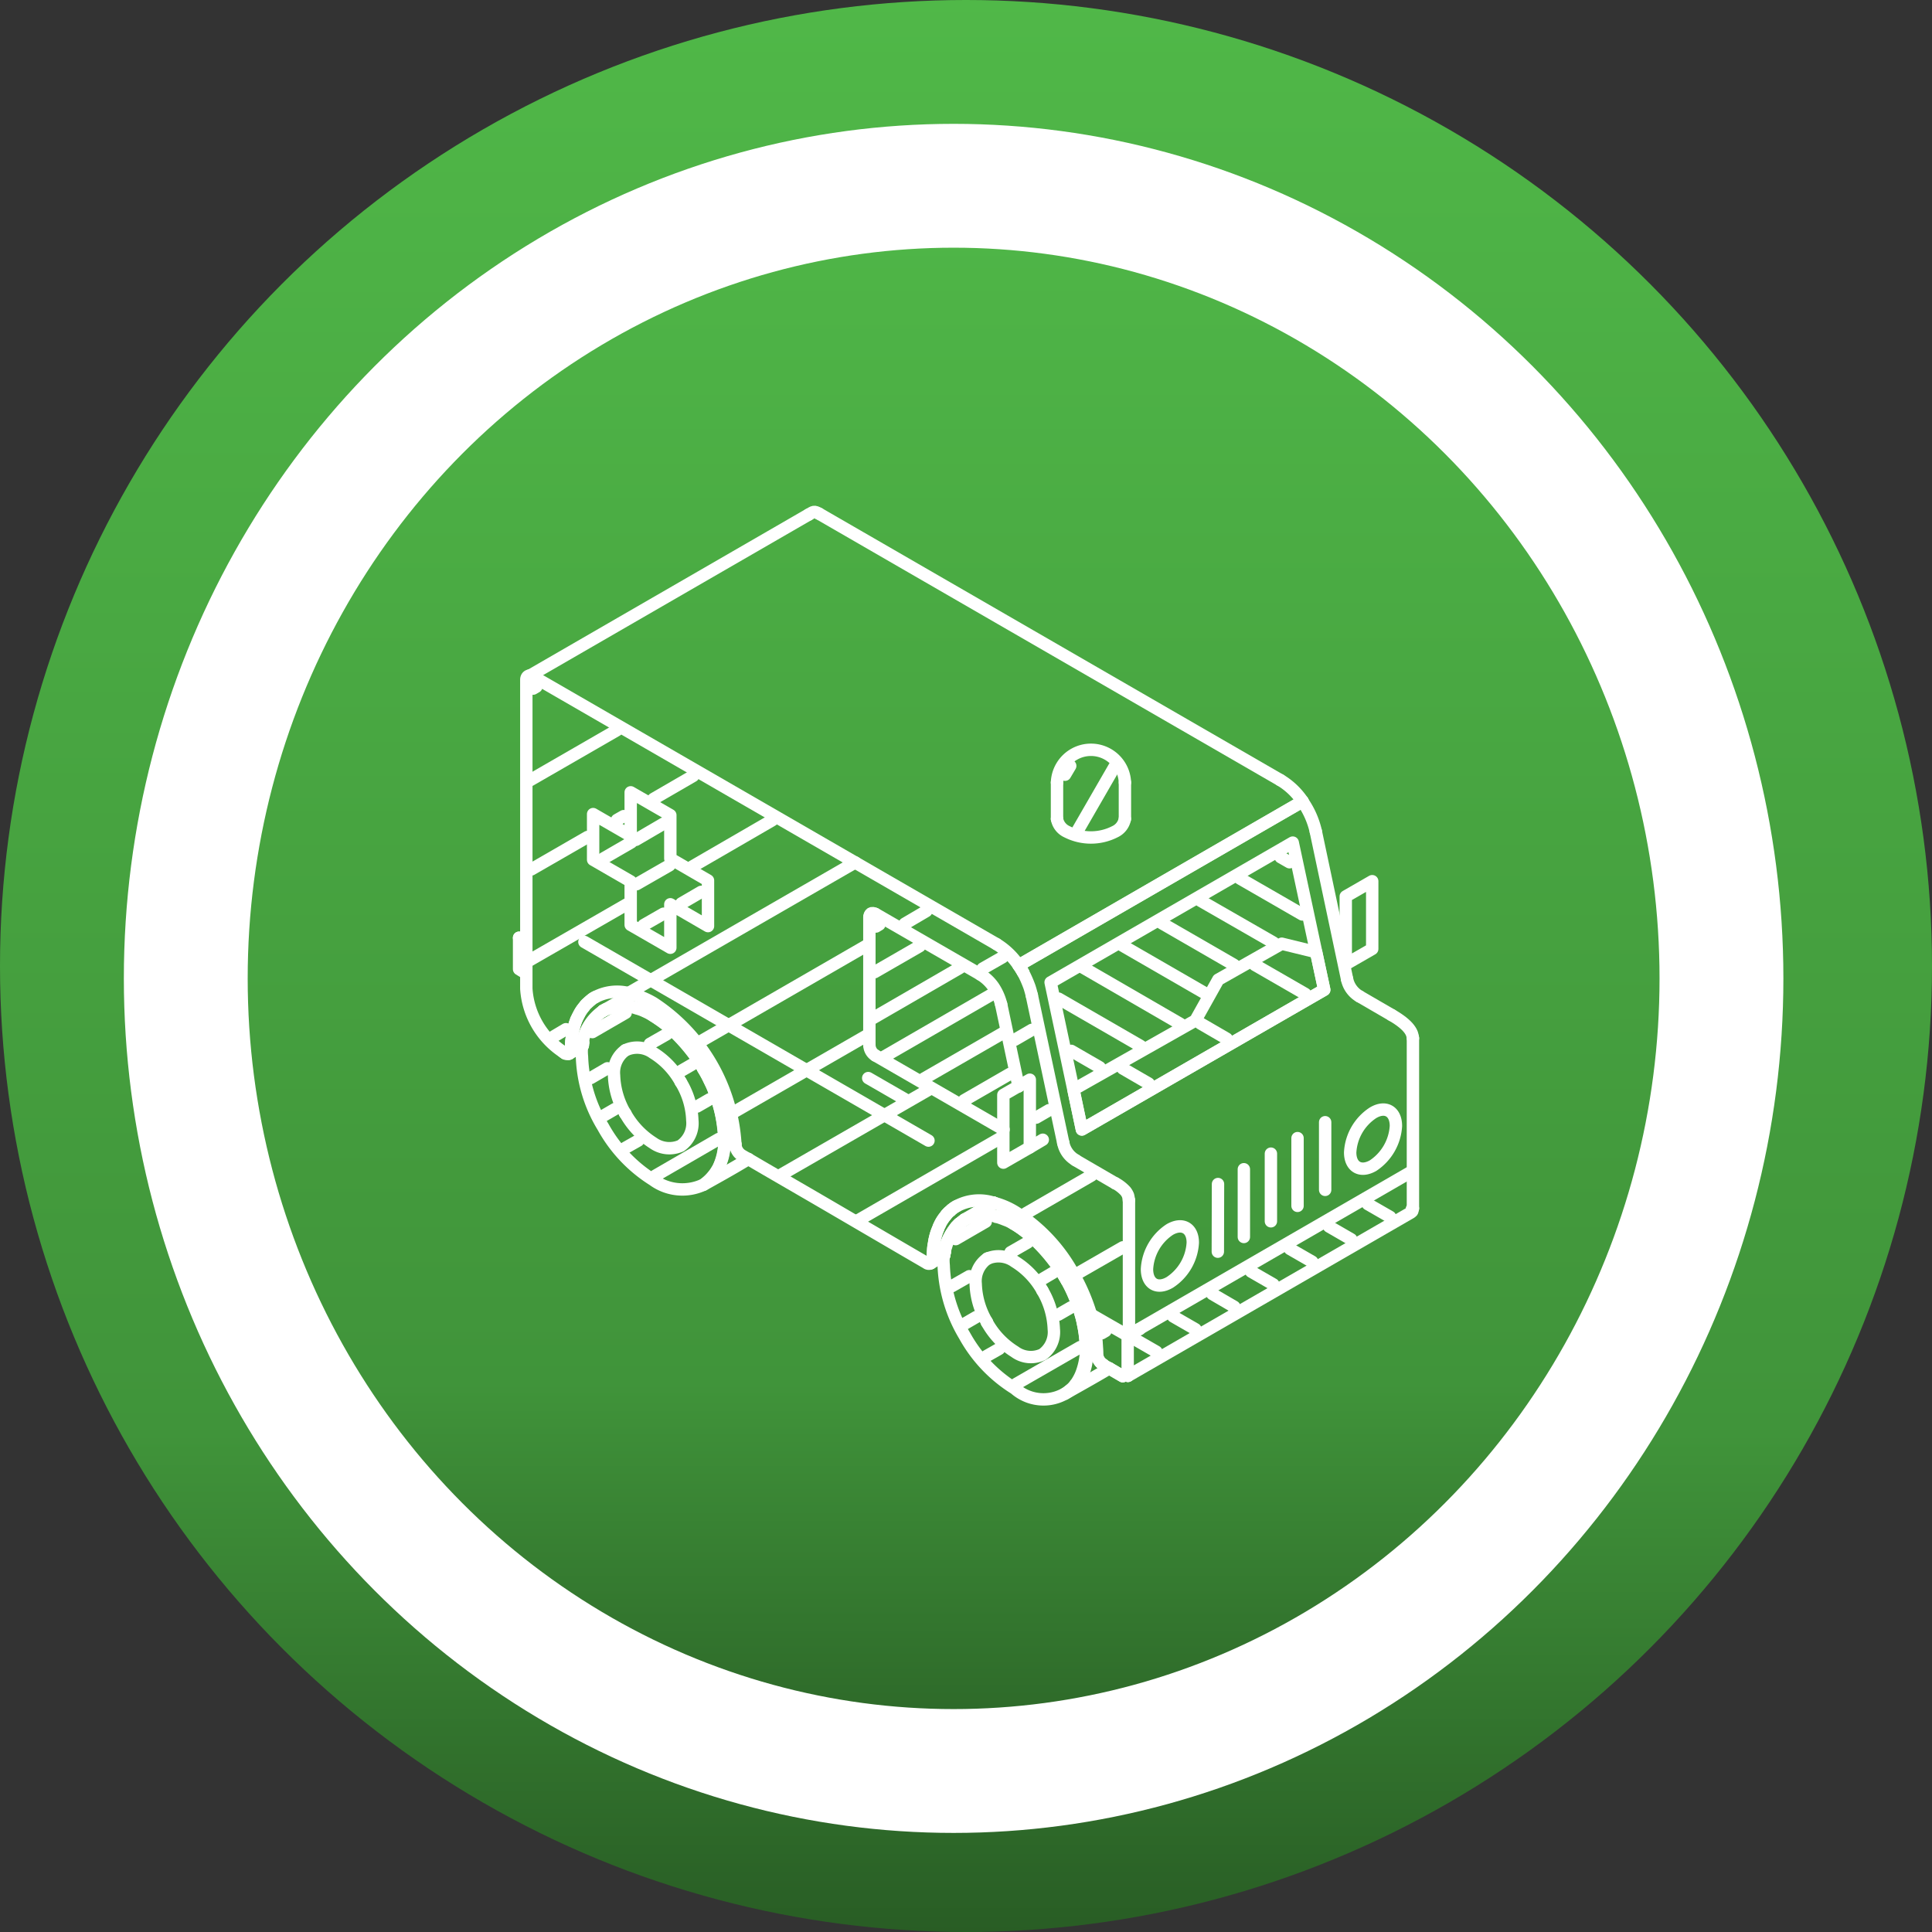 <svg xmlns="http://www.w3.org/2000/svg" xmlns:xlink="http://www.w3.org/1999/xlink" width="78" height="78" viewBox="0 0 78 78">
  <rect x="0" y="0" width="78" height="78" fill="#333333" stroke="none"/>
  <defs>
    <linearGradient id="linear-gradient" x1="0.5" x2="0.5" y2="1" gradientUnits="objectBoundingBox">
      <stop offset="0" stop-color="#50b848"/>
      <stop offset="0.74" stop-color="#40943a"/>
      <stop offset="1" stop-color="#285c24"/>
    </linearGradient>
  </defs>
  <g id="emergency_services" data-name="emergency services" transform="translate(-1 -1)">
    <g id="Group_6608" data-name="Group 6608" transform="translate(1 1.394)">
      <circle id="Ellipse_190" data-name="Ellipse 190" cx="39" cy="39" r="39" transform="translate(0 -0.394)" fill="url(#linear-gradient)"/>
      <g id="Ellipse_193" data-name="Ellipse 193" transform="translate(5 4.606)" stroke="#fff" stroke-width="5" fill="url(#linear-gradient)">
        <ellipse cx="33.5" cy="34.5" rx="33.5" ry="34.5" stroke="none"/>
        <ellipse cx="33.5" cy="34.5" rx="31" ry="32" fill="none"/>
      </g>
    </g>
    <g id="Emergency-Services">
      <g id="Group_9" data-name="Group 9">
        <path id="Path_386" data-name="Path 386" d="M26.526,41.137h-.011l-1.17.674" fill="none" stroke="#fff" stroke-linecap="round" stroke-linejoin="round" stroke-width="0.5"/>
        <path id="Path_387" data-name="Path 387" d="M25.039,41.253a.864.864,0,0,0-.18.119c-.048.041-.095.081-.146.129a.623.623,0,0,0-.126.14,1.536,1.536,0,0,0-.228.346c-.024.048-.047.089-.071.147a.2.2,0,0,0-.035.078,2.175,2.175,0,0,0-.081.252,2.594,2.594,0,0,0-.089.463.944.944,0,0,0-.017.13c-.006.1-.016.206-.016.323a.323.323,0,0,1-.014.087.122.122,0,0,1-.057.071" fill="none" stroke="#fff" stroke-linecap="round" stroke-linejoin="round" stroke-width="0.5"/>
        <path id="Path_388" data-name="Path 388" d="M29.4,44.147a5.81,5.81,0,0,0-2.03-2.136,2,2,0,0,0-2.027-.2" fill="none" stroke="#fff" stroke-linecap="round" stroke-linejoin="round" stroke-width="0.5"/>
        <path id="Path_389" data-name="Path 389" d="M25.345,41.811a1.988,1.988,0,0,0-.849,1.85,5.794,5.794,0,0,0,.849,2.829,5.869,5.869,0,0,0,2.021,2.143,2,2,0,0,0,2.03.2,2.024,2.024,0,0,0,.84-1.855,5.853,5.853,0,0,0-.84-2.822" fill="none" stroke="#fff" stroke-linecap="round" stroke-linejoin="round" stroke-width="0.5"/>
        <path id="Path_390" data-name="Path 390" d="M28.481,44.678a3.167,3.167,0,0,1,.47,1.554,1.109,1.109,0,0,1-.47,1.028,1.127,1.127,0,0,1-1.115-.116,3.29,3.29,0,0,1-1.114-1.177" fill="none" stroke="#fff" stroke-linecap="round" stroke-linejoin="round" stroke-width="0.5"/>
        <path id="Path_391" data-name="Path 391" d="M26.233,45.94a3.234,3.234,0,0,1-.442-1.527A1.105,1.105,0,0,1,26.25,43.4" fill="none" stroke="#fff" stroke-linecap="round" stroke-linejoin="round" stroke-width="0.5"/>
        <path id="Path_392" data-name="Path 392" d="M26.252,43.4a1.1,1.1,0,0,1,1.116.106,3.15,3.15,0,0,1,1.115,1.177" fill="none" stroke="#fff" stroke-linecap="round" stroke-linejoin="round" stroke-width="0.5"/>
        <path id="Path_393" data-name="Path 393" d="M39.123,51.681c0-.024.007-.041.007-.055a.6.6,0,0,1,.017-.073" fill="none" stroke="#fff" stroke-linecap="round" stroke-linejoin="round" stroke-width="0.5"/>
        <path id="Path_394" data-name="Path 394" d="M42.552,50.841A6.359,6.359,0,0,1,44,52.578a1.036,1.036,0,0,1,.065.123" fill="none" stroke="#fff" stroke-linecap="round" stroke-linejoin="round" stroke-width="0.5"/>
        <path id="Path_395" data-name="Path 395" d="M44,52.578a5.848,5.848,0,0,0-2.029-2.142,2,2,0,0,0-2.027-.2" fill="none" stroke="#fff" stroke-linecap="round" stroke-linejoin="round" stroke-width="0.5"/>
        <path id="Path_396" data-name="Path 396" d="M39.94,50.235A2.021,2.021,0,0,0,39.1,52.09a5.92,5.92,0,0,0,.841,2.83,5.818,5.818,0,0,0,2.028,2.138,1.748,1.748,0,0,0,2.873-1.649A5.889,5.889,0,0,0,44,52.579" fill="none" stroke="#fff" stroke-linecap="round" stroke-linejoin="round" stroke-width="0.5"/>
        <path id="Path_397" data-name="Path 397" d="M43.086,53.106a3.294,3.294,0,0,1,.459,1.558,1.11,1.11,0,0,1-.459,1.02,1.092,1.092,0,0,1-1.118-.112A3.23,3.23,0,0,1,40.852,54.4" fill="none" stroke="#fff" stroke-linecap="round" stroke-linejoin="round" stroke-width="0.5"/>
        <path id="Path_398" data-name="Path 398" d="M40.838,54.364a3.2,3.2,0,0,1-.446-1.527,1.1,1.1,0,0,1,.459-1.017" fill="none" stroke="#fff" stroke-linecap="round" stroke-linejoin="round" stroke-width="0.5"/>
        <path id="Path_399" data-name="Path 399" d="M40.851,51.82a1.114,1.114,0,0,1,1.116.113,3.172,3.172,0,0,1,1.119,1.173" fill="none" stroke="#fff" stroke-linecap="round" stroke-linejoin="round" stroke-width="0.5"/>
        <path id="Path_400" data-name="Path 400" d="M39.624,49.694a.948.948,0,0,0-.187.127.188.188,0,0,0-.062.057.7.7,0,0,0-.138.129.179.179,0,0,0-.052.064,1.716,1.716,0,0,0-.238.364v.007a.6.6,0,0,0-.062.14,2.141,2.141,0,0,0-.139.428,1.1,1.1,0,0,0-.031.17,1.87,1.87,0,0,0-.04.317c-.01.1-.017.217-.017.336" fill="none" stroke="#fff" stroke-linecap="round" stroke-linejoin="round" stroke-width="0.5"/>
        <path id="Path_401" data-name="Path 401" d="M39.147,51.553a.712.712,0,0,1,.048-.224,2.437,2.437,0,0,1,.4-.8c0-.007.017-.024.033-.031a.239.239,0,0,1,.062-.065.134.134,0,0,1,.033-.03" fill="none" stroke="#fff" stroke-linecap="round" stroke-linejoin="round" stroke-width="0.5"/>
        <path id="Path_402" data-name="Path 402" d="M39.728,50.4l.212-.163,1.18-.68h.007" fill="none" stroke="#fff" stroke-linecap="round" stroke-linejoin="round" stroke-width="0.5"/>
        <path id="Path_403" data-name="Path 403" d="M46.538,56.548l11.431-6.6.024-.023.01-.008.007-.006V49.9l.01-.007.008-.048.016-.059-.034.017" fill="none" stroke="#fff" stroke-linecap="round" stroke-linejoin="round" stroke-width="0.5"/>
        <path id="Path_404" data-name="Path 404" d="M58.01,49.807l.034-.017V42.916" fill="none" stroke="#fff" stroke-linecap="round" stroke-linejoin="round" stroke-width="0.5"/>
        <path id="Path_405" data-name="Path 405" d="M53.588,33.359,42.13,39.974l.177.289" fill="none" stroke="#fff" stroke-linecap="round" stroke-linejoin="round" stroke-width="0.5"/>
        <path id="Path_406" data-name="Path 406" d="M42.307,40.263a4.661,4.661,0,0,1,.262.6c.03.1.061.206.088.32" fill="none" stroke="#fff" stroke-linecap="round" stroke-linejoin="round" stroke-width="0.5"/>
        <path id="Path_407" data-name="Path 407" d="M44.426,47.843,46,48.758l.024.017" fill="none" stroke="#fff" stroke-linecap="round" stroke-linejoin="round" stroke-width="0.5"/>
        <path id="Path_408" data-name="Path 408" d="M46.028,48.77a1.6,1.6,0,0,1,.412.32.721.721,0,0,1,.1.17c0,.017.01.024.01.041a.328.328,0,0,1,.014.082.191.191,0,0,1,.01.071" fill="none" stroke="#fff" stroke-linecap="round" stroke-linejoin="round" stroke-width="0.5"/>
        <path id="Path_409" data-name="Path 409" d="M56.435,48.059c-.51.292-.925.051-.925-.534a2.044,2.044,0,0,1,.925-1.6c.507-.3.922-.055.922.534A2.068,2.068,0,0,1,56.435,48.059Z" fill="none" stroke="#fff" stroke-linecap="round" stroke-linejoin="round" stroke-width="0.5"/>
        <path id="Path_410" data-name="Path 410" d="M22.247,39.029l-.29-.17v1.268l.29.178" fill="none" stroke="#fff" stroke-linecap="round" stroke-linejoin="round" stroke-width="0.5"/>
        <path id="Path_411" data-name="Path 411" d="M21.957,38.859v.006l.29.164" fill="none" stroke="#fff" stroke-linecap="round" stroke-linejoin="round" stroke-width="0.5"/>
        <path id="Path_412" data-name="Path 412" d="M22.5,28.308c-.006-.01-.012-.01-.033-.017s-.014-.01-.024-.01c-.1-.031-.194.034-.194.163V40.919a3.314,3.314,0,0,0,1.49,2.555" fill="none" stroke="#fff" stroke-linecap="round" stroke-linejoin="round" stroke-width="0.5"/>
        <path id="Path_413" data-name="Path 413" d="M23.808,43.525a.183.183,0,0,0,.17.013.117.117,0,0,0,.058-.071.3.3,0,0,0,.014-.089c0-.115.011-.217.017-.322a.812.812,0,0,1,.017-.13,2.619,2.619,0,0,1,.088-.464,2.043,2.043,0,0,1,.082-.251.187.187,0,0,1,.034-.079.861.861,0,0,1,.072-.146,1.477,1.477,0,0,1,.228-.347.576.576,0,0,1,.126-.139,1.384,1.384,0,0,1,.146-.13.8.8,0,0,1,.18-.118,1.888,1.888,0,0,1,1.476-.116" fill="none" stroke="#fff" stroke-linecap="round" stroke-linejoin="round" stroke-width="0.5"/>
        <path id="Path_414" data-name="Path 414" d="M26.526,41.137a3.413,3.413,0,0,1,.85.357,7.318,7.318,0,0,1,3.313,5.69" fill="none" stroke="#fff" stroke-linecap="round" stroke-linejoin="round" stroke-width="0.5"/>
        <path id="Path_415" data-name="Path 415" d="M30.689,47.212a.562.562,0,0,0,.252.428c.081.048.176.106.275.155.793.469,2.067,1.2,3.364,1.958,1.455.85,2.942,1.721,3.822,2.231a.155.155,0,0,0,.253-.147c0-.119.006-.231.016-.336a1.774,1.774,0,0,1,.041-.317,1.1,1.1,0,0,1,.03-.17,2.081,2.081,0,0,1,.14-.428.6.6,0,0,1,.061-.14v-.007a1.689,1.689,0,0,1,.239-.363.176.176,0,0,1,.055-.069.681.681,0,0,1,.139-.129.191.191,0,0,1,.062-.058,1.249,1.249,0,0,1,.187-.126,1.9,1.9,0,0,1,1.494-.133" fill="none" stroke="#fff" stroke-linecap="round" stroke-linejoin="round" stroke-width="0.5"/>
        <path id="Path_416" data-name="Path 416" d="M41.127,49.562a3.129,3.129,0,0,1,.84.356,6.779,6.779,0,0,1,2.34,2.459" fill="none" stroke="#fff" stroke-linecap="round" stroke-linejoin="round" stroke-width="0.5"/>
        <path id="Path_417" data-name="Path 417" d="M44.32,52.4a7.79,7.79,0,0,1,.722,1.666,5.556,5.556,0,0,1,.251,1.6.535.535,0,0,0,.242.428" fill="none" stroke="#fff" stroke-linecap="round" stroke-linejoin="round" stroke-width="0.5"/>
        <path id="Path_418" data-name="Path 418" d="M45.534,56.1l.252.147.541.316" fill="none" stroke="#fff" stroke-linecap="round" stroke-linejoin="round" stroke-width="0.5"/>
        <path id="Path_419" data-name="Path 419" d="M48.228,52.773c-.51.3-.921.057-.921-.535a2.046,2.046,0,0,1,.921-1.6c.507-.292.928-.058.928.531A2.049,2.049,0,0,1,48.228,52.773Z" fill="none" stroke="#fff" stroke-linecap="round" stroke-linejoin="round" stroke-width="0.5"/>
        <path id="Path_420" data-name="Path 420" d="M43.416,40.661l9.775-5.643,1.272,5.943L44.678,46.6Z" fill="none" stroke="#fff" stroke-linecap="round" stroke-linejoin="round" stroke-width="0.5"/>
        <path id="Path_421" data-name="Path 421" d="M44.338,44.987,49.262,42.2l.922-1.649L52.749,39.1l1.387.34.327,1.521L44.678,46.6Z" fill="none" stroke="#fff" stroke-linecap="round" stroke-linejoin="round" stroke-width="0.5"/>
        <path id="Path_422" data-name="Path 422" d="M41.419,41.548a2.278,2.278,0,0,0-.306-.7,1.744,1.744,0,0,0-.527-.5" fill="none" stroke="#fff" stroke-linecap="round" stroke-linejoin="round" stroke-width="0.5"/>
        <path id="Path_423" data-name="Path 423" d="M42.576,47.324V44.59l-1.068.615v2.734Z" fill="none" stroke="#fff" stroke-linecap="round" stroke-linejoin="round" stroke-width="0.5"/>
        <path id="Path_424" data-name="Path 424" d="M56.4,39.311V36.576l-1.068.615v2.735Z" fill="none" stroke="#fff" stroke-linecap="round" stroke-linejoin="round" stroke-width="0.5"/>
        <path id="Path_425" data-name="Path 425" d="M45.534,56.087a.541.541,0,0,1-.252-.422,5.917,5.917,0,0,0-.241-1.6" fill="none" stroke="#fff" stroke-linecap="round" stroke-linejoin="round" stroke-width="0.5"/>
        <path id="Path_426" data-name="Path 426" d="M45.041,54.068l1.486.854v1.619" fill="none" stroke="#fff" stroke-linecap="round" stroke-linejoin="round" stroke-width="0.5"/>
        <path id="Path_427" data-name="Path 427" d="M28.063,33.91l-1.6-.922v1.755l-1.517-.876V35.71l1.517.876v1.755l1.6.922V37.508l1.521.881V36.546l-1.521-.881Z" fill="none" stroke="#fff" stroke-linecap="round" stroke-linejoin="round" stroke-width="0.5"/>
        <path id="Path_428" data-name="Path 428" d="M46.416,32.591a1.372,1.372,0,0,0-2.742,0" fill="none" stroke="#fff" stroke-linecap="round" stroke-linejoin="round" stroke-width="0.5"/>
        <path id="Path_429" data-name="Path 429" d="M43.674,34.063a.7.7,0,0,0,.4.515,2.131,2.131,0,0,0,1.939,0,.711.711,0,0,0,.4-.515" fill="none" stroke="#fff" stroke-linecap="round" stroke-linejoin="round" stroke-width="0.5"/>
        <line id="Line_803" data-name="Line 803" y1="0.323" x2="0.551" transform="translate(23.978 43.215)" fill="none" stroke="#fff" stroke-linecap="round" stroke-linejoin="round" stroke-width="0.5"/>
        <path id="Path_430" data-name="Path 430" d="M24.529,43.215c.007-.04.017-.082.024-.122" fill="none" stroke="#fff" stroke-linecap="round" stroke-linejoin="round" stroke-width="0.5"/>
        <path id="Path_431" data-name="Path 431" d="M26.515,41.137s0-.006.011,0" fill="none" stroke="#fff" stroke-linecap="round" stroke-linejoin="round" stroke-width="0.5"/>
        <line id="Line_804" data-name="Line 804" x2="0.007" transform="translate(25.339 41.811)" fill="none" stroke="#fff" stroke-linecap="round" stroke-linejoin="round" stroke-width="0.5"/>
        <line id="Line_805" data-name="Line 805" y1="0.007" transform="translate(29.396 44.147)" fill="none" stroke="#fff" stroke-linecap="round" stroke-linejoin="round" stroke-width="0.5"/>
        <line id="Line_806" data-name="Line 806" x1="0.017" y1="0.027" transform="translate(26.233 45.94)" fill="none" stroke="#fff" stroke-linecap="round" stroke-linejoin="round" stroke-width="0.5"/>
        <path id="Path_432" data-name="Path 432" d="M38.655,51.834a.178.178,0,0,1-.076.163" fill="none" stroke="#fff" stroke-linecap="round" stroke-linejoin="round" stroke-width="0.5"/>
        <line id="Line_807" data-name="Line 807" y1="0.316" x2="0.545" transform="translate(38.579 51.681)" fill="none" stroke="#fff" stroke-linecap="round" stroke-linejoin="round" stroke-width="0.5"/>
        <path id="Path_433" data-name="Path 433" d="M40.892,51.8h-.006" fill="none" stroke="#fff" stroke-linecap="round" stroke-linejoin="round" stroke-width="0.5"/>
        <path id="Path_434" data-name="Path 434" d="M42.552,50.841l-.011.006Z" fill="none" stroke="#fff" stroke-linecap="round" stroke-linejoin="round" stroke-width="0.5"/>
        <line id="Line_808" data-name="Line 808" y1="0.68" x2="1.18" transform="translate(39.94 49.562)" fill="none" stroke="#fff" stroke-linecap="round" stroke-linejoin="round" stroke-width="0.5"/>
        <path id="Path_435" data-name="Path 435" d="M41.12,49.562s0-.007.007,0" fill="none" stroke="#fff" stroke-linecap="round" stroke-linejoin="round" stroke-width="0.5"/>
        <line id="Line_809" data-name="Line 809" y1="0.007" transform="translate(47.007 54.657)" fill="none" stroke="#fff" stroke-linecap="round" stroke-linejoin="round" stroke-width="0.5"/>
        <line id="Line_810" data-name="Line 810" x1="0.013" y1="0.034" transform="translate(40.838 54.364)" fill="none" stroke="#fff" stroke-linecap="round" stroke-linejoin="round" stroke-width="0.5"/>
        <line id="Line_811" data-name="Line 811" y1="0.007" transform="translate(46.538 56.541)" fill="none" stroke="#fff" stroke-linecap="round" stroke-linejoin="round" stroke-width="0.5"/>
        <line id="Line_812" data-name="Line 812" x2="0.541" y2="0.316" transform="translate(45.786 56.242)" fill="none" stroke="#fff" stroke-linecap="round" stroke-linejoin="round" stroke-width="0.5"/>
        <path id="Path_436" data-name="Path 436" d="M58.044,42.916c-.017-.211-.122-.51-.857-.935" fill="none" stroke="#fff" stroke-linecap="round" stroke-linejoin="round" stroke-width="0.5"/>
        <line id="Line_813" data-name="Line 813" x1="1.295" y1="0.752" transform="translate(55.891 41.229)" fill="none" stroke="#fff" stroke-linecap="round" stroke-linejoin="round" stroke-width="0.5"/>
        <path id="Path_437" data-name="Path 437" d="M55.891,41.229a1.05,1.05,0,0,1-.507-.7" fill="none" stroke="#fff" stroke-linecap="round" stroke-linejoin="round" stroke-width="0.5"/>
        <line id="Line_814" data-name="Line 814" x1="1.262" y1="5.959" transform="translate(54.122 34.566)" fill="none" stroke="#fff" stroke-linecap="round" stroke-linejoin="round" stroke-width="0.5"/>
        <path id="Path_438" data-name="Path 438" d="M54.122,34.566a3.418,3.418,0,0,0-.534-1.207" fill="none" stroke="#fff" stroke-linecap="round" stroke-linejoin="round" stroke-width="0.5"/>
        <line id="Line_815" data-name="Line 815" x2="1.268" y2="5.952" transform="translate(42.657 41.185)" fill="none" stroke="#fff" stroke-linecap="round" stroke-linejoin="round" stroke-width="0.5"/>
        <path id="Path_439" data-name="Path 439" d="M43.926,47.137a1.024,1.024,0,0,0,.5.7" fill="none" stroke="#fff" stroke-linecap="round" stroke-linejoin="round" stroke-width="0.5"/>
        <line id="Line_816" data-name="Line 816" y2="5.452" transform="translate(46.579 49.456)" fill="none" stroke="#fff" stroke-linecap="round" stroke-linejoin="round" stroke-width="0.5"/>
        <line id="Line_817" data-name="Line 817" x1="11.476" y2="6.629" transform="translate(46.527 48.293)" fill="none" stroke="#fff" stroke-linecap="round" stroke-linejoin="round" stroke-width="0.5"/>
        <path id="Path_440" data-name="Path 440" d="M52.69,32.495a2.838,2.838,0,0,1,.9.857" fill="none" stroke="#fff" stroke-linecap="round" stroke-linejoin="round" stroke-width="0.5"/>
        <line id="Line_818" data-name="Line 818" x1="11.465" y2="6.622" transform="translate(42.123 33.352)" fill="none" stroke="#fff" stroke-linecap="round" stroke-linejoin="round" stroke-width="0.5"/>
        <path id="Path_441" data-name="Path 441" d="M42.122,39.974a2.87,2.87,0,0,0-.891-.857" fill="none" stroke="#fff" stroke-linecap="round" stroke-linejoin="round" stroke-width="0.5"/>
        <line id="Line_819" data-name="Line 819" x1="18.734" y1="10.819" transform="translate(22.498 28.298)" fill="none" stroke="#fff" stroke-linecap="round" stroke-linejoin="round" stroke-width="0.5"/>
        <path id="Path_442" data-name="Path 442" d="M22.5,28.3a.25.25,0,0,0-.088-.031" fill="none" stroke="#fff" stroke-linecap="round" stroke-linejoin="round" stroke-width="0.5"/>
        <line id="Line_820" data-name="Line 820" y1="6.492" x2="11.237" transform="translate(22.41 21.775)" fill="none" stroke="#fff" stroke-linecap="round" stroke-linejoin="round" stroke-width="0.5"/>
        <path id="Path_443" data-name="Path 443" d="M33.648,21.775c.206-.116.206-.155.421-.035" fill="none" stroke="#fff" stroke-linecap="round" stroke-linejoin="round" stroke-width="0.5"/>
        <line id="Line_821" data-name="Line 821" x2="18.621" y2="10.755" transform="translate(34.069 21.74)" fill="none" stroke="#fff" stroke-linecap="round" stroke-linejoin="round" stroke-width="0.5"/>
        <path id="Path_444" data-name="Path 444" d="M22.247,38.877v-.195" fill="none" stroke="#fff" stroke-linecap="round" stroke-linejoin="round" stroke-width="0.5"/>
        <line id="Line_822" data-name="Line 822" x1="0.177" y1="0.289" transform="translate(42.13 39.974)" fill="none" stroke="#fff" stroke-linecap="round" stroke-linejoin="round" stroke-width="0.5"/>
        <line id="Line_823" data-name="Line 823" x2="0.071" y2="0.051" transform="translate(23.737 43.474)" fill="none" stroke="#fff" stroke-linecap="round" stroke-linejoin="round" stroke-width="0.5"/>
        <line id="Line_824" data-name="Line 824" y2="0.028" transform="translate(30.689 47.184)" fill="none" stroke="#fff" stroke-linecap="round" stroke-linejoin="round" stroke-width="0.5"/>
        <line id="Line_825" data-name="Line 825" x2="0.014" y2="0.024" transform="translate(44.307 52.378)" fill="none" stroke="#fff" stroke-linecap="round" stroke-linejoin="round" stroke-width="0.5"/>
        <line id="Line_826" data-name="Line 826" x1="0.704" y1="3.317" transform="translate(41.419 41.548)" fill="none" stroke="#fff" stroke-linecap="round" stroke-linejoin="round" stroke-width="0.5"/>
        <line id="Line_827" data-name="Line 827" x1="4.245" y1="2.449" transform="translate(36.342 37.896)" fill="none" stroke="#fff" stroke-linecap="round" stroke-linejoin="round" stroke-width="0.5"/>
        <path id="Path_445" data-name="Path 445" d="M36.342,37.9c-.147-.082-.243-.017-.243.136" fill="none" stroke="#fff" stroke-linecap="round" stroke-linejoin="round" stroke-width="0.5"/>
        <line id="Line_828" data-name="Line 828" y2="5.159" transform="translate(36.099 38.032)" fill="none" stroke="#fff" stroke-linecap="round" stroke-linejoin="round" stroke-width="0.5"/>
        <path id="Path_446" data-name="Path 446" d="M36.1,43.192a.506.506,0,0,0,.243.421" fill="none" stroke="#fff" stroke-linecap="round" stroke-linejoin="round" stroke-width="0.5"/>
        <line id="Line_829" data-name="Line 829" x2="5.176" y2="2.99" transform="translate(36.342 43.613)" fill="none" stroke="#fff" stroke-linecap="round" stroke-linejoin="round" stroke-width="0.5"/>
        <line id="Line_830" data-name="Line 830" y1="0.31" x2="0.524" transform="translate(42.576 47.014)" fill="none" stroke="#fff" stroke-linecap="round" stroke-linejoin="round" stroke-width="0.5"/>
        <line id="Line_831" data-name="Line 831" y1="2.731" x2="0.007" transform="translate(50.167 48.803)" fill="none" stroke="#fff" stroke-linecap="round" stroke-linejoin="round" stroke-width="0.5"/>
        <line id="Line_832" data-name="Line 832" y2="2.735" transform="translate(51.218 48.205)" fill="none" stroke="#fff" stroke-linecap="round" stroke-linejoin="round" stroke-width="0.5"/>
        <line id="Line_833" data-name="Line 833" y1="2.731" transform="translate(52.31 47.576)" fill="none" stroke="#fff" stroke-linecap="round" stroke-linejoin="round" stroke-width="0.5"/>
        <line id="Line_834" data-name="Line 834" y2="2.735" transform="translate(53.385 46.949)" fill="none" stroke="#fff" stroke-linecap="round" stroke-linejoin="round" stroke-width="0.5"/>
        <line id="Line_835" data-name="Line 835" y1="2.731" transform="translate(54.5 46.307)" fill="none" stroke="#fff" stroke-linecap="round" stroke-linejoin="round" stroke-width="0.5"/>
        <line id="Line_836" data-name="Line 836" x2="1.517" y2="0.874" transform="translate(36.052 44.525)" fill="none" stroke="#fff" stroke-linecap="round" stroke-linejoin="round" stroke-width="0.5"/>
        <line id="Line_837" data-name="Line 837" y2="1.473" transform="translate(43.674 32.591)" fill="none" stroke="#fff" stroke-linecap="round" stroke-linejoin="round" stroke-width="0.5"/>
        <line id="Line_838" data-name="Line 838" y1="1.473" transform="translate(46.416 32.591)" fill="none" stroke="#fff" stroke-linecap="round" stroke-linejoin="round" stroke-width="0.5"/>
        <line id="Line_839" data-name="Line 839" x2="13.891" y2="8.02" transform="translate(24.594 39.029)" fill="none" stroke="#fff" stroke-linecap="round" stroke-linejoin="round" stroke-width="0.5"/>
        <path id="Path_447" data-name="Path 447" d="M31.216,47.791c-.629.388-1.528.881-1.813,1.042a1.481,1.481,0,0,0,.388-.348.834.834,0,0,0,.139-.2.938.938,0,0,0,.112-.221,2.7,2.7,0,0,0,.207-1.082,1.758,1.758,0,0,0-.017-.29,6,6,0,0,0-.4-1.642,2,2,0,0,0-.118-.292c-.052-.1-.092-.184-.13-.266s-.082-.154-.122-.228c-.024-.037-.041-.071-.065-.112a2.363,2.363,0,0,0-.129-.2,1.88,1.88,0,0,1-.129-.211,1.867,1.867,0,0,0-.146-.206,7.577,7.577,0,0,0-1.041-1.122,3.513,3.513,0,0,0-.364-.268c-.068-.048-.14-.1-.211-.137a2.55,2.55,0,0,0-.34-.177,1.663,1.663,0,0,0-.34-.122.884.884,0,0,0-.3-.071,2.39,2.39,0,0,0-.463-.018c-.048.007-.1.018-.144.024a.762.762,0,0,0-.154.041c-.052.017-.1.03-.155.047s-.089.052-.136.076" fill="none" stroke="#fff" stroke-linecap="round" stroke-linejoin="round" stroke-width="0.5"/>
        <path id="Path_448" data-name="Path 448" d="M45.786,56.242c-.632.381-1.5.857-1.789,1.027a.735.735,0,0,0,.116-.082l.1-.082a.9.9,0,0,0,.206-.224.639.639,0,0,0,.081-.112,1.881,1.881,0,0,0,.206-.446,2.812,2.812,0,0,0,.116-1.262,2.465,2.465,0,0,0-.034-.282c-.017-.115-.04-.228-.064-.34a2.739,2.739,0,0,0-.089-.357,5.294,5.294,0,0,0-.17-.507,5.745,5.745,0,0,0-.4-.876,7.3,7.3,0,0,0-1.52-1.855c-.088-.072-.177-.136-.258-.2a.742.742,0,0,0-.112-.081,1.78,1.78,0,0,0-.206-.13.17.17,0,0,0-.062-.03,1.318,1.318,0,0,0-.275-.14c-.082-.03-.163-.065-.235-.088a.8.8,0,0,0-.18-.048.075.075,0,0,0-.03-.017.918.918,0,0,0-.194-.041,1.637,1.637,0,0,0-1.051.17" fill="none" stroke="#fff" stroke-linecap="round" stroke-linejoin="round" stroke-width="0.5"/>
        <line id="Line_840" data-name="Line 840" x1="1.493" y2="2.588" transform="translate(44.5 31.961)" fill="none" stroke="#fff" stroke-linecap="round" stroke-linejoin="round" stroke-width="0.5"/>
        <line id="Line_841" data-name="Line 841" x1="0.211" y2="0.357" transform="translate(43.997 31.92)" fill="none" stroke="#fff" stroke-linecap="round" stroke-linejoin="round" stroke-width="0.5"/>
        <line id="Line_842" data-name="Line 842" x1="1.051" y1="0.609" transform="translate(46.327 44.137)" fill="none" stroke="#fff" stroke-linecap="round" stroke-linejoin="round" stroke-width="0.5"/>
        <line id="Line_843" data-name="Line 843" x1="1.061" y1="0.616" transform="translate(49.463 42.318)" fill="none" stroke="#fff" stroke-linecap="round" stroke-linejoin="round" stroke-width="0.5"/>
        <line id="Line_844" data-name="Line 844" x1="2.037" y1="1.174" transform="translate(51.664 39.957)" fill="none" stroke="#fff" stroke-linecap="round" stroke-linejoin="round" stroke-width="0.5"/>
        <line id="Line_845" data-name="Line 845" x1="1.15" y1="0.664" transform="translate(44.249 43.426)" fill="none" stroke="#fff" stroke-linecap="round" stroke-linejoin="round" stroke-width="0.5"/>
        <line id="Line_846" data-name="Line 846" x1="3.316" y1="1.915" transform="translate(43.739 41.318)" fill="none" stroke="#fff" stroke-linecap="round" stroke-linejoin="round" stroke-width="0.5"/>
        <line id="Line_847" data-name="Line 847" x1="3.929" y1="2.275" transform="translate(44.735 40.069)" fill="none" stroke="#fff" stroke-linecap="round" stroke-linejoin="round" stroke-width="0.5"/>
        <line id="Line_848" data-name="Line 848" x1="3.347" y1="1.932" transform="translate(46.327 39.181)" fill="none" stroke="#fff" stroke-linecap="round" stroke-linejoin="round" stroke-width="0.5"/>
        <line id="Line_849" data-name="Line 849" x1="2.911" y1="1.68" transform="translate(47.912 38.277)" fill="none" stroke="#fff" stroke-linecap="round" stroke-linejoin="round" stroke-width="0.5"/>
        <line id="Line_850" data-name="Line 850" x1="2.935" y1="1.686" transform="translate(49.48 37.372)" fill="none" stroke="#fff" stroke-linecap="round" stroke-linejoin="round" stroke-width="0.5"/>
        <line id="Line_851" data-name="Line 851" x1="2.513" y1="1.448" transform="translate(51.065 36.471)" fill="none" stroke="#fff" stroke-linecap="round" stroke-linejoin="round" stroke-width="0.5"/>
        <line id="Line_852" data-name="Line 852" x1="0.357" y1="0.204" transform="translate(52.704 35.607)" fill="none" stroke="#fff" stroke-linecap="round" stroke-linejoin="round" stroke-width="0.5"/>
        <line id="Line_853" data-name="Line 853" x1="1.786" y2="1.027" transform="translate(44.548 51.358)" fill="none" stroke="#fff" stroke-linecap="round" stroke-linejoin="round" stroke-width="0.5"/>
        <line id="Line_854" data-name="Line 854" x1="2.643" y2="1.527" transform="translate(42.423 48.456)" fill="none" stroke="#fff" stroke-linecap="round" stroke-linejoin="round" stroke-width="0.5"/>
        <line id="Line_855" data-name="Line 855" x1="0.517" y2="0.3" transform="translate(42.834 45.821)" fill="none" stroke="#fff" stroke-linecap="round" stroke-linejoin="round" stroke-width="0.5"/>
        <line id="Line_856" data-name="Line 856" x1="5.751" y2="3.323" transform="translate(35.644 46.943)" fill="none" stroke="#fff" stroke-linecap="round" stroke-linejoin="round" stroke-width="0.5"/>
        <line id="Line_857" data-name="Line 857" x1="0.697" y2="0.404" transform="translate(41.967 42.576)" fill="none" stroke="#fff" stroke-linecap="round" stroke-linejoin="round" stroke-width="0.5"/>
        <line id="Line_858" data-name="Line 858" x1="6.017" y2="3.466" transform="translate(32.501 44.98)" fill="none" stroke="#fff" stroke-linecap="round" stroke-linejoin="round" stroke-width="0.5"/>
        <line id="Line_859" data-name="Line 859" x1="0.803" y2="0.459" transform="translate(40.674 39.645)" fill="none" stroke="#fff" stroke-linecap="round" stroke-linejoin="round" stroke-width="0.5"/>
        <line id="Line_860" data-name="Line 860" x1="5.37" y2="3.095" transform="translate(30.6 42.821)" fill="none" stroke="#fff" stroke-linecap="round" stroke-linejoin="round" stroke-width="0.5"/>
        <line id="Line_861" data-name="Line 861" x1="0.867" y2="0.51" transform="translate(37.528 37.784)" fill="none" stroke="#fff" stroke-linecap="round" stroke-linejoin="round" stroke-width="0.5"/>
        <line id="Line_862" data-name="Line 862" x1="6.847" y2="3.952" transform="translate(29.172 39.158)" fill="none" stroke="#fff" stroke-linecap="round" stroke-linejoin="round" stroke-width="0.5"/>
        <line id="Line_863" data-name="Line 863" x1="9.105" y2="5.249" transform="translate(26.42 35.818)" fill="none" stroke="#fff" stroke-linecap="round" stroke-linejoin="round" stroke-width="0.5"/>
        <line id="Line_864" data-name="Line 864" x1="0.493" y2="0.293" transform="translate(23.356 42.552)" fill="none" stroke="#fff" stroke-linecap="round" stroke-linejoin="round" stroke-width="0.5"/>
        <line id="Line_865" data-name="Line 865" x1="3.228" y2="1.871" transform="translate(28.957 34.11)" fill="none" stroke="#fff" stroke-linecap="round" stroke-linejoin="round" stroke-width="0.5"/>
        <line id="Line_866" data-name="Line 866" x1="3.905" y2="2.248" transform="translate(22.393 37.515)" fill="none" stroke="#fff" stroke-linecap="round" stroke-linejoin="round" stroke-width="0.5"/>
        <line id="Line_867" data-name="Line 867" x1="1.602" y2="0.929" transform="translate(27.383 32.325)" fill="none" stroke="#fff" stroke-linecap="round" stroke-linejoin="round" stroke-width="0.5"/>
        <line id="Line_868" data-name="Line 868" x1="0.269" y2="0.153" transform="translate(25.91 33.95)" fill="none" stroke="#fff" stroke-linecap="round" stroke-linejoin="round" stroke-width="0.5"/>
        <line id="Line_869" data-name="Line 869" x1="2.272" y2="1.309" transform="translate(22.451 34.791)" fill="none" stroke="#fff" stroke-linecap="round" stroke-linejoin="round" stroke-width="0.5"/>
        <line id="Line_870" data-name="Line 870" x1="3.493" y2="2.014" transform="translate(22.41 30.481)" fill="none" stroke="#fff" stroke-linecap="round" stroke-linejoin="round" stroke-width="0.5"/>
        <line id="Line_871" data-name="Line 871" x1="0.129" y2="0.075" transform="translate(22.523 28.726)" fill="none" stroke="#fff" stroke-linecap="round" stroke-linejoin="round" stroke-width="0.5"/>
        <line id="Line_872" data-name="Line 872" x1="2.554" y2="1.479" transform="translate(27.465 46.984)" fill="none" stroke="#fff" stroke-linecap="round" stroke-linejoin="round" stroke-width="0.5"/>
        <line id="Line_873" data-name="Line 873" x1="0.51" y2="0.293" transform="translate(29.138 45.382)" fill="none" stroke="#fff" stroke-linecap="round" stroke-linejoin="round" stroke-width="0.5"/>
        <line id="Line_874" data-name="Line 874" x1="0.517" y2="0.292" transform="translate(26.25 47.048)" fill="none" stroke="#fff" stroke-linecap="round" stroke-linejoin="round" stroke-width="0.5"/>
        <line id="Line_875" data-name="Line 875" x1="0.435" y2="0.252" transform="translate(28.508 43.977)" fill="none" stroke="#fff" stroke-linecap="round" stroke-linejoin="round" stroke-width="0.5"/>
        <line id="Line_876" data-name="Line 876" x1="0.452" y2="0.262" transform="translate(25.386 45.77)" fill="none" stroke="#fff" stroke-linecap="round" stroke-linejoin="round" stroke-width="0.5"/>
        <line id="Line_877" data-name="Line 877" x1="0.68" y2="0.388" transform="translate(27.237 42.756)" fill="none" stroke="#fff" stroke-linecap="round" stroke-linejoin="round" stroke-width="0.5"/>
        <line id="Line_878" data-name="Line 878" x1="0.677" y2="0.395" transform="translate(24.845 44.13)" fill="none" stroke="#fff" stroke-linecap="round" stroke-linejoin="round" stroke-width="0.5"/>
        <line id="Line_879" data-name="Line 879" x1="1.343" y2="0.779" transform="translate(24.917 41.889)" fill="none" stroke="#fff" stroke-linecap="round" stroke-linejoin="round" stroke-width="0.5"/>
        <line id="Line_880" data-name="Line 880" x1="0.153" y2="0.089" transform="translate(45.477 54.738)" fill="none" stroke="#fff" stroke-linecap="round" stroke-linejoin="round" stroke-width="0.5"/>
        <line id="Line_881" data-name="Line 881" x1="0.888" y1="0.511" transform="translate(46.796 55.061)" fill="none" stroke="#fff" stroke-linecap="round" stroke-linejoin="round" stroke-width="0.5"/>
        <line id="Line_882" data-name="Line 882" x1="0.898" y1="0.517" transform="translate(48.364 54.147)" fill="none" stroke="#fff" stroke-linecap="round" stroke-linejoin="round" stroke-width="0.5"/>
        <line id="Line_883" data-name="Line 883" x1="0.888" y1="0.517" transform="translate(49.943 53.242)" fill="none" stroke="#fff" stroke-linecap="round" stroke-linejoin="round" stroke-width="0.5"/>
        <line id="Line_884" data-name="Line 884" x1="0.898" y1="0.517" transform="translate(51.51 52.337)" fill="none" stroke="#fff" stroke-linecap="round" stroke-linejoin="round" stroke-width="0.5"/>
        <line id="Line_885" data-name="Line 885" x1="0.898" y1="0.517" transform="translate(53.078 51.422)" fill="none" stroke="#fff" stroke-linecap="round" stroke-linejoin="round" stroke-width="0.5"/>
        <line id="Line_886" data-name="Line 886" x1="0.895" y1="0.517" transform="translate(54.656 50.518)" fill="none" stroke="#fff" stroke-linecap="round" stroke-linejoin="round" stroke-width="0.5"/>
        <line id="Line_887" data-name="Line 887" x1="0.898" y1="0.517" transform="translate(56.224 49.613)" fill="none" stroke="#fff" stroke-linecap="round" stroke-linejoin="round" stroke-width="0.5"/>
        <line id="Line_888" data-name="Line 888" x1="2.588" y2="1.49" transform="translate(42.024 55.385)" fill="none" stroke="#fff" stroke-linecap="round" stroke-linejoin="round" stroke-width="0.5"/>
        <line id="Line_889" data-name="Line 889" x1="0.507" y2="0.293" transform="translate(43.732 53.782)" fill="none" stroke="#fff" stroke-linecap="round" stroke-linejoin="round" stroke-width="0.5"/>
        <line id="Line_890" data-name="Line 890" x1="0.51" y2="0.29" transform="translate(40.827 55.459)" fill="none" stroke="#fff" stroke-linecap="round" stroke-linejoin="round" stroke-width="0.5"/>
        <line id="Line_891" data-name="Line 891" x1="0.435" y2="0.258" transform="translate(43.086 52.378)" fill="none" stroke="#fff" stroke-linecap="round" stroke-linejoin="round" stroke-width="0.5"/>
        <line id="Line_892" data-name="Line 892" x1="0.452" y2="0.262" transform="translate(39.964 54.17)" fill="none" stroke="#fff" stroke-linecap="round" stroke-linejoin="round" stroke-width="0.5"/>
        <line id="Line_893" data-name="Line 893" x1="0.687" y2="0.394" transform="translate(41.8 51.164)" fill="none" stroke="#fff" stroke-linecap="round" stroke-linejoin="round" stroke-width="0.5"/>
        <line id="Line_894" data-name="Line 894" x1="0.704" y2="0.402" transform="translate(39.43 52.524)" fill="none" stroke="#fff" stroke-linecap="round" stroke-linejoin="round" stroke-width="0.5"/>
        <line id="Line_895" data-name="Line 895" x1="1.214" y2="0.704" transform="translate(39.583 50.323)" fill="none" stroke="#fff" stroke-linecap="round" stroke-linejoin="round" stroke-width="0.5"/>
        <line id="Line_896" data-name="Line 896" x1="1.85" y2="1.068" transform="translate(39.923 44.355)" fill="none" stroke="#fff" stroke-linecap="round" stroke-linejoin="round" stroke-width="0.5"/>
        <line id="Line_897" data-name="Line 897" x1="3.17" y2="1.827" transform="translate(38.307 42.716)" fill="none" stroke="#fff" stroke-linecap="round" stroke-linejoin="round" stroke-width="0.5"/>
        <line id="Line_898" data-name="Line 898" x1="4.418" y2="2.554" transform="translate(36.695 41.106)" fill="none" stroke="#fff" stroke-linecap="round" stroke-linejoin="round" stroke-width="0.5"/>
        <line id="Line_899" data-name="Line 899" x1="3.51" y2="2.031" transform="translate(36.253 40.069)" fill="none" stroke="#fff" stroke-linecap="round" stroke-linejoin="round" stroke-width="0.5"/>
        <line id="Line_900" data-name="Line 900" x1="1.823" y2="1.051" transform="translate(36.307 39.199)" fill="none" stroke="#fff" stroke-linecap="round" stroke-linejoin="round" stroke-width="0.5"/>
        <line id="Line_901" data-name="Line 901" x1="0.136" y2="0.082" transform="translate(36.366 38.324)" fill="none" stroke="#fff" stroke-linecap="round" stroke-linejoin="round" stroke-width="0.5"/>
        <line id="Line_902" data-name="Line 902" x1="0.799" y2="0.466" transform="translate(28.508 37.008)" fill="none" stroke="#fff" stroke-linecap="round" stroke-linejoin="round" stroke-width="0.5"/>
        <line id="Line_903" data-name="Line 903" x1="0.802" y2="0.46" transform="translate(26.985 37.889)" fill="none" stroke="#fff" stroke-linecap="round" stroke-linejoin="round" stroke-width="0.5"/>
        <line id="Line_904" data-name="Line 904" x1="1.333" y2="0.765" transform="translate(26.696 35.934)" fill="none" stroke="#fff" stroke-linecap="round" stroke-linejoin="round" stroke-width="0.5"/>
        <line id="Line_905" data-name="Line 905" x1="1.122" y2="0.656" transform="translate(26.672 34.25)" fill="none" stroke="#fff" stroke-linecap="round" stroke-linejoin="round" stroke-width="0.5"/>
        <line id="Line_906" data-name="Line 906" x1="1.133" y2="0.656" transform="translate(25.352 35.008)" fill="none" stroke="#fff" stroke-linecap="round" stroke-linejoin="round" stroke-width="0.5"/>
      </g>
    </g>
  </g>
</svg>
